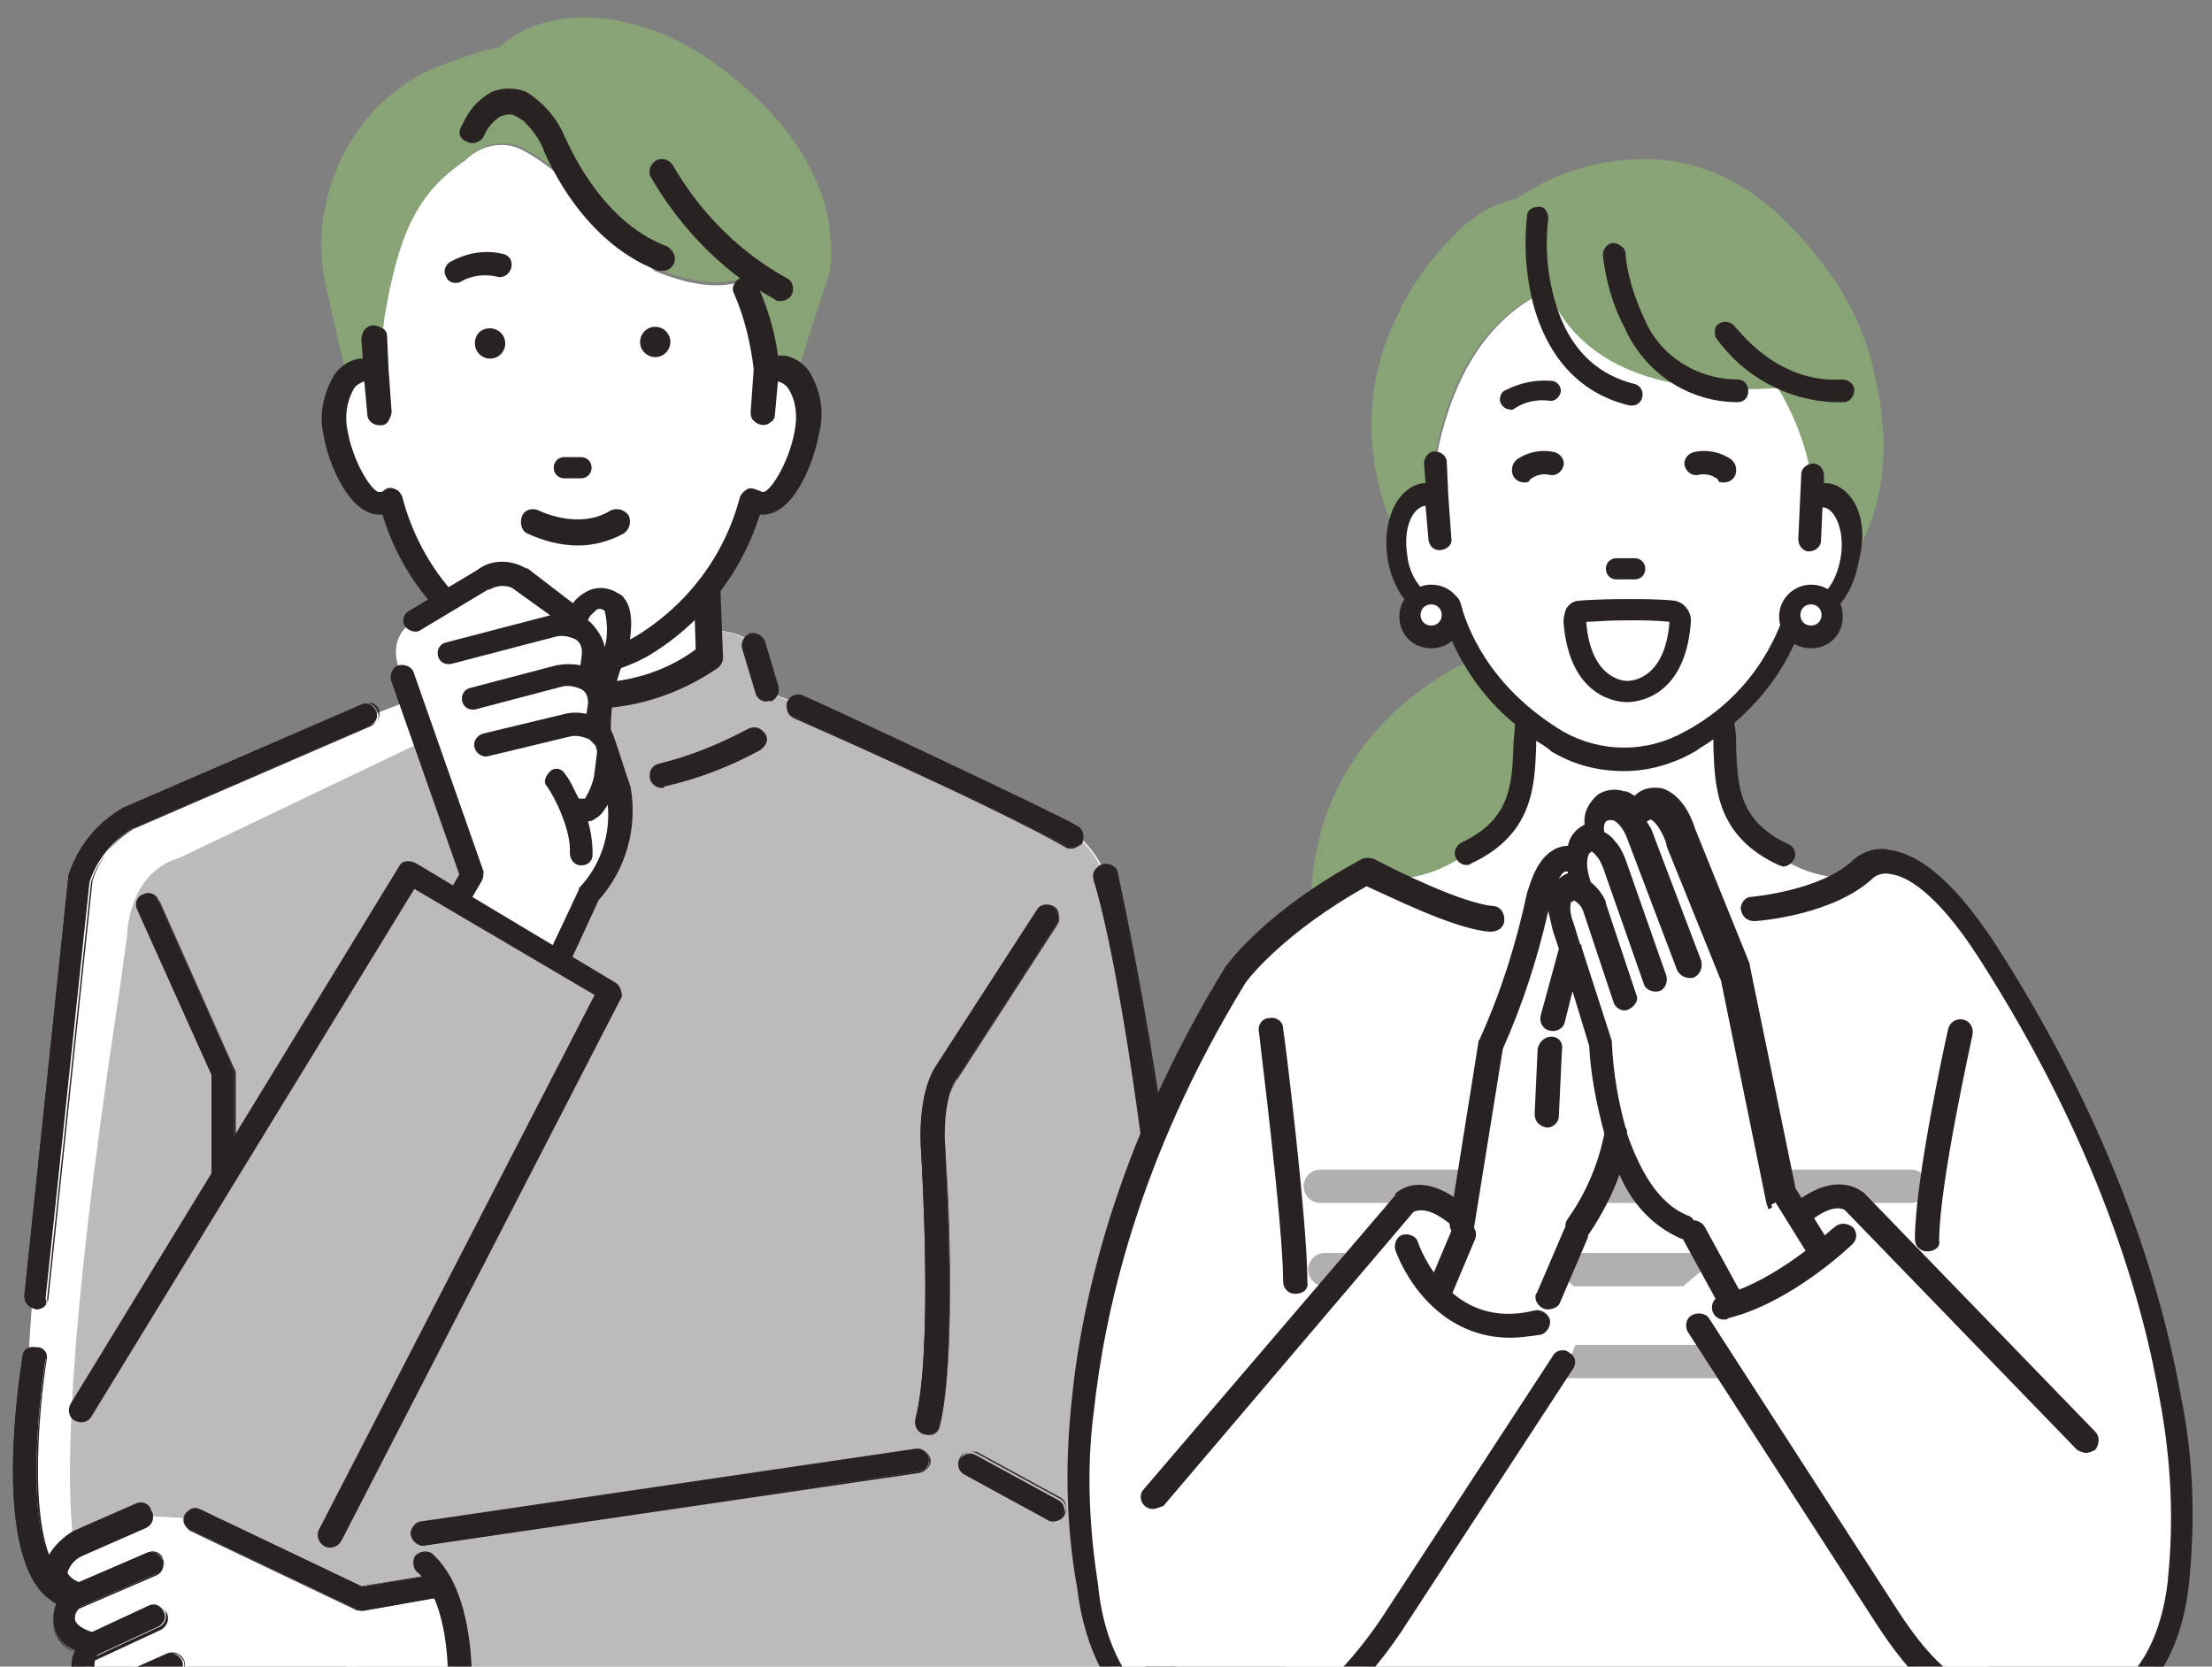 <?xml version="1.0" encoding="utf-8"?>
<!-- Generator: Adobe Illustrator 26.2.1, SVG Export Plug-In . SVG Version: 6.00 Build 0)  -->
<!DOCTYPE svg PUBLIC "-//W3C//DTD SVG 1.1//EN" "http://www.w3.org/Graphics/SVG/1.1/DTD/svg11.dtd">
<svg version="1.1" id="レイヤー_1" xmlns:x="http://ns.adobe.com/Extensibility/1.0/" xmlns:i="http://ns.adobe.com/AdobeIllustrator/10.0/" xmlns:graph="http://ns.adobe.com/Graphs/1.0/"
	 xmlns="http://www.w3.org/2000/svg" xmlns:xlink="http://www.w3.org/1999/xlink" x="0px" y="0px" width="146px" height="110px"
	 viewBox="0 0 146 110" style="enable-background:new 0 0 146 110;" xml:space="preserve">
<rect x="0" y="0" width="146" height="110" fill="#808080" stroke="none"/>
<rect x="-6" y="-26" style="fill:none;" width="158" height="136"/>
<g id="マスクグループ_5" transform="translate(-4140.251 19905.997)">
	<g id="アートワーク_55" transform="translate(4290.853 -18677.201)">
		<g id="グループ_348253" transform="translate(-72.019 -58.892)">
			<g id="グループ_348240">
				<path id="パス_686459" style="fill:#FFFFFF;" d="M-0.2-1070.9l-4.9-39.4c-0.3-2.6-2-4.7-4.3-5.7c-6.5-2.7-14.2-6.6-14.2-6.6l-4.2-1.6
					c-0.3-1-0.6-1.9-1-2.8c-0.3-0.5,0.1-2.4-13-0.8c-0.1,0-10.1,4.3-10.2,4.3l-4.4,1.7c-17.5,7.1-16.3,8.8-16.3,9.1l-2.1,14.4
					c-5.2,35.8,1.3,34.5,1.4,34.6c0.2,0.1,20.5,4.4,20.7,4.4c0,0,4,8.3,4,8.3l45-6.8c1.4-1.6,2.4-3.6,3-5.7
					C-0.1-1066,0-1068.4-0.2-1070.9z"/>
				<path id="パス_686460" style="fill:#BCBBBA;" d="M-0.2-1070.9l-5-39.4c-0.3-2.6-2-4.7-4.3-5.7c-6.5-2.7-14.2-6.6-14.2-6.6l-4.2-1.6
					c-0.3-1-0.6-1.9-1-2.8c-0.3-0.5,0.1-2.4-13-0.8c-0.1,0-7.8,4.2-7.9,4.2l-0.8,2.6l-16.1,7.7c-3.5,1-3.5,5.2-3.5,5.2l-0.6,4.3
					c-6.7,44.1-0.7,39.8-0.5,39.9c0.2,0.1,18.4,4.5,18.6,4.5c0,0,4,8.3,4,8.3l45-6.8c1.4-1.6,2.4-3.6,3-5.7
					C-0.1-1066,0-1068.4-0.2-1070.9z"/>
				<g id="グループ_348219" transform="translate(8.177 57.825)">
					<path id="パス_686461" style="fill:#282322;" d="M-72-1140.8c-0.4,0-0.8-0.3-0.8-0.8v-15.2l-4.9-10.9c-0.2-0.4,0-0.8,0.4-1
						c0.4-0.2,0.8,0,1,0.4l4.9,11c0,0.1,0.1,0.2,0.1,0.3v15.3C-71.2-1141.1-71.6-1140.8-72-1140.8z"/>
					<path id="パス_686462" style="fill:#282322;" d="M-72-1140.8c-0.4,0-0.8-0.4-0.8-0.8v-15.2l-4.9-10.9c-0.2-0.4,0-0.9,0.4-1
						c0.4-0.2,0.9,0,1,0.4l4.9,11c0,0.1,0.1,0.2,0.1,0.3v15.3C-71.2-1141.1-71.6-1140.8-72-1140.8C-72-1140.8-72-1140.8-72-1140.8z
						 M-76.9-1168.7c-0.4,0-0.7,0.3-0.7,0.7c0,0.1,0,0.2,0.1,0.3l4.9,10.9c0,0,0,0,0,0v15.2c0,0.4,0.3,0.7,0.7,0.7
						c0.4,0,0.7-0.3,0.7-0.7c0,0,0,0,0,0v-15.3c0-0.1,0-0.2-0.1-0.3l-4.9-11C-76.4-1168.5-76.7-1168.7-76.9-1168.7L-76.9-1168.7z"/>
				</g>
				<path id="パス_686463" style="fill:#282322;" d="M-69.5-1112.6"/>
				<path id="パス_686464" style="fill:#282322;" d="M-9.9-1112.9"/>
				<path id="パス_686465" style="fill:#231815;" d="M-47.6-1123.2c-0.4,0-0.8-0.3-0.8-0.8c0-0.1,0-0.1,0-0.2c0.3-1.1,0.9-4.2,0.3-5.9
					c-0.1-0.4,0.1-0.8,0.5-1c0.4-0.1,0.8,0.1,1,0.5c0.8,2.4-0.2,6.6-0.3,6.8C-46.9-1123.4-47.2-1123.2-47.6-1123.2z"/>
				<g id="グループ_348220" transform="translate(0 87.717)">
					<path id="パス_686466" style="fill:#282322;" d="M-66-1151.6c-3.5,0.5-6.7-0.2-8.5-1.8c-2.5-2.2-1.6-11.1-1.1-14.4
						c0.1-0.4-0.2-0.8-0.7-0.9c-0.4-0.1-0.8,0.2-0.8,0.6c-0.2,1.3-2,12.7,1.6,15.8c2.1,1.6,4.8,2.4,7.4,2.3c0.8,0,1.6-0.1,2.3-0.2
						L-66-1151.6z"/>
					<path id="パス_686467" style="fill:#282322;" d="M-68.1-1149.9c-2.7,0.1-5.3-0.7-7.4-2.3c-3.6-3.1-1.8-14.5-1.6-15.8
						c0.1-0.4,0.5-0.7,0.9-0.6c0.4,0.1,0.7,0.5,0.6,0.9c-0.5,3.3-1.4,12.2,1.1,14.4c1.8,1.6,5.1,2.3,8.5,1.8c0,0,0,0,0,0
						c0,0,0,0,0,0l0.2,1.5c0,0,0,0,0,0C-66.5-1150-67.3-1149.9-68.1-1149.9z M-76.3-1168.7c-0.4,0-0.7,0.3-0.7,0.6
						c-0.2,1.3-2,12.7,1.6,15.8c2.1,1.6,4.7,2.4,7.4,2.3c0.8,0,1.5-0.1,2.3-0.2l-0.2-1.5c-3.5,0.5-6.7-0.2-8.5-1.8
						c-2.5-2.2-1.6-11.2-1.1-14.4c0.1-0.4-0.2-0.8-0.6-0.8c0,0,0,0,0,0C-76.3-1168.7-76.3-1168.7-76.3-1168.7L-76.3-1168.7z"/>
				</g>
				<g id="グループ_348221" transform="translate(51.022 44.705)">
					<path id="パス_686468" style="fill:#282322;" d="M-58.9-1158.7c-0.1,0-0.3,0-0.4-0.1c-5-2.8-17.2-8.2-17.9-8.5
						c-0.4-0.1-0.6-0.6-0.4-1c0.1-0.4,0.6-0.6,1-0.4c0,0,0,0,0,0c1,0.4,16.8,7.8,18.1,8.6c0.4,0.2,0.5,0.7,0.3,1
						C-58.4-1158.8-58.7-1158.7-58.9-1158.7L-58.9-1158.7z"/>
					<path id="パス_686469" style="fill:#282322;" d="M-58.9-1158.6c-0.1,0-0.3,0-0.4-0.1c-4.9-2.8-17.2-8.2-17.9-8.5
						c-0.4-0.2-0.6-0.6-0.4-1c0.2-0.4,0.6-0.6,1-0.4c1,0.4,16.9,7.9,18.1,8.6c0.4,0.2,0.5,0.7,0.3,1.1
						C-58.4-1158.8-58.6-1158.6-58.9-1158.6L-58.9-1158.6z M-77-1168.7c-0.4,0-0.7,0.3-0.7,0.7c0,0.3,0.2,0.6,0.5,0.7
						c0.8,0.3,13,5.7,17.9,8.5c0.4,0.2,0.8,0.1,1-0.3c0.2-0.4,0.1-0.8-0.3-1c-1.3-0.7-17.1-8.2-18.1-8.6
						C-76.8-1168.7-76.9-1168.7-77-1168.7z"/>
				</g>
				<g id="グループ_348222" transform="translate(62.47 94.611)">
					<path id="パス_686470" style="fill:#282322;" d="M-71.5-1164.1c-0.1,0-0.3,0-0.4-0.1l-5.5-3c-0.4-0.2-0.5-0.7-0.3-1
						c0.2-0.3,0.6-0.5,1-0.3l5.5,3c0.4,0.2,0.5,0.7,0.3,1C-70.9-1164.3-71.2-1164.2-71.5-1164.1L-71.5-1164.1z"/>
					<path id="パス_686471" style="fill:#282322;" d="M-71.5-1164.1c-0.1,0-0.3,0-0.4-0.1l-5.5-3c-0.4-0.2-0.5-0.7-0.3-1.1
						c0.2-0.4,0.7-0.5,1.1-0.3l5.5,3c0.4,0.2,0.5,0.7,0.3,1.1C-70.9-1164.3-71.2-1164.1-71.5-1164.1L-71.5-1164.1z M-77-1168.7
						c-0.4,0-0.7,0.3-0.7,0.7c0,0.3,0.1,0.5,0.4,0.6l5.5,3c0.4,0.2,0.8,0.1,1-0.3c0.2-0.4,0.1-0.8-0.3-1l-5.5-3
						C-76.7-1168.7-76.8-1168.7-77-1168.7L-77-1168.7z"/>
				</g>
				<g id="グループ_348223" transform="translate(26.332 94.408)">
					<path id="パス_686472" style="fill:#282322;" d="M-77-1162.3c-0.4,0-0.8-0.4-0.8-0.8c0-0.4,0.3-0.7,0.7-0.8l32.7-4.8
						c0.4,0,0.8,0.3,0.8,0.7c0,0.4-0.2,0.8-0.6,0.8L-77-1162.3C-76.9-1162.3-76.9-1162.3-77-1162.3z"/>
					<path id="パス_686473" style="fill:#282322;" d="M-77-1162.3c-0.4,0-0.8-0.4-0.8-0.8c0-0.4,0.3-0.7,0.7-0.8l32.7-4.8
						c0.4-0.1,0.8,0.3,0.9,0.7c0.1,0.4-0.3,0.8-0.7,0.9l-32.7,4.8C-76.9-1162.3-76.9-1162.3-77-1162.3z M-44.3-1168.7
						C-44.3-1168.7-44.3-1168.7-44.3-1168.7l-32.8,4.8c-0.4,0-0.7,0.4-0.6,0.8c0,0.4,0.4,0.7,0.7,0.7c0,0,0.1,0,0.1,0l32.7-4.8
						c0.4,0,0.7-0.4,0.6-0.8C-43.6-1168.4-43.9-1168.7-44.3-1168.7L-44.3-1168.7z"/>
				</g>
				<g id="グループ_348230" transform="translate(2.075 98.235)">
					<g id="グループ_348226">
						<path id="パス_686474" style="fill:#FFFFFF;" d="M-52.4-1163.4l-4.5,0.7l-10.9-5.2l-3.5-0.2l-4.1,1.8c-0.6,0.2-1.1,0.7-1.3,1.3
							c-0.3,0.7-0.3,1.6,1.1,2.1c0,0-2.3,2.3,1,3.3c0,0-1.8,2.7,1.7,3c0,0-1.6,2.7,2.5,4.1c1,0.4,5,1.9,5.1-1.5
							c0,0,5.5,2.8,10.7-0.5l3.9-0.7C-50.8-1155-49.7-1158.6-52.4-1163.4z"/>
						<g id="グループ_348224">
							<path id="パス_686475" style="fill:#282322;" d="M-50.8-1154.8c-0.1,0.3-0.3,0.5-0.6,0.5l-3,0.7c-3.2,1.8-7,2.1-10.4,0.8
								c-0.2,0.5-0.5,1-1,1.3c-0.5,0.3-1.2,0.5-1.8,0.5c-1-0.1-2.1-0.3-3.1-0.7l-0.1,0c-1.4-0.3-2.5-1.3-3.1-2.6
								c-0.2-0.5-0.2-1.1-0.1-1.7c-1.3-0.2-2.1-1.4-1.9-2.6c0-0.2,0.1-0.4,0.2-0.6c-0.7-0.3-1.2-0.8-1.4-1.6c-0.1-0.7,0-1.3,0.4-1.9
								c-0.3-0.2-0.6-0.6-0.8-1c-0.2-0.6-0.2-1.2,0.1-1.7c0.4-0.7,1-1.3,1.7-1.6l4.1-1.8c0.4-0.1,0.8,0.1,1,0.5
								c0.1,0.4,0,0.8-0.4,0.9l-4.1,1.8c-0.4,0.2-0.8,0.5-1,0.9c-0.1,0.2-0.1,0.3-0.1,0.5c0.2,0.3,0.5,0.5,0.8,0.6
								c0.4,0.2,0.6,0.6,0.4,1c0,0.1-0.1,0.2-0.2,0.3c-0.2,0.2-0.7,0.8-0.5,1.2c0.1,0.3,0.5,0.6,1.2,0.8c0.4,0.1,0.6,0.5,0.5,1
								c0,0.1-0.1,0.1-0.1,0.2c-0.2,0.2-0.5,0.9-0.3,1.2c0.1,0.3,0.7,0.5,1.4,0.6c0.4,0,0.7,0.4,0.7,0.8c0,0.1,0,0.2-0.1,0.3
								c-0.2,0.4-0.2,0.9-0.1,1.4c0.5,0.8,1.3,1.4,2.2,1.6l0.1,0c0.7,0.2,2.6,0.9,3.5,0.3c0.1-0.1,0.4-0.3,0.5-1.2
								c0-0.4,0.4-0.8,0.8-0.7c0.1,0,0.2,0,0.3,0.1c0.1,0,5.2,2.6,9.9-0.4c0.1-0.1,0.2-0.1,0.3-0.1l2.9-0.6
								C-51.9-1155.6-50.6-1155.9-50.8-1154.8z"/>
							<path id="パス_686476" style="fill:#282322;" d="M-67.6-1150.9c-1.1-0.1-2.1-0.3-3.1-0.7l-0.1,0c-1.4-0.3-2.5-1.3-3.1-2.6
								c-0.2-0.5-0.2-1.1-0.1-1.7c-0.7-0.2-1.4-0.6-1.7-1.3c-0.3-0.6-0.3-1.3,0-1.9c-0.7-0.3-1.2-0.9-1.4-1.6
								c-0.1-0.7,0-1.3,0.3-1.9c-0.3-0.2-0.6-0.6-0.8-1c-0.2-0.6-0.2-1.2,0.1-1.8c0.4-0.7,1-1.3,1.7-1.7l4.1-1.8
								c0.4-0.2,0.9,0,1,0.4s0,0.9-0.4,1l-4.1,1.8c-0.4,0.2-0.7,0.5-0.9,0.9c-0.1,0.2-0.1,0.3-0.1,0.5c0.2,0.3,0.5,0.5,0.8,0.6
								c0.4,0.2,0.6,0.6,0.4,1c0,0.1-0.1,0.2-0.2,0.3c-0.2,0.2-0.6,0.8-0.5,1.2c0.1,0.3,0.5,0.6,1.2,0.8c0.4,0.1,0.7,0.6,0.5,1
								c0,0.1-0.1,0.2-0.1,0.2c-0.2,0.2-0.4,0.9-0.3,1.2c0.1,0.3,0.6,0.5,1.4,0.6c0.4,0,0.8,0.4,0.7,0.9c0,0.1,0,0.2-0.1,0.3
								c-0.2,0.4-0.2,0.9-0.1,1.4c0.5,0.8,1.2,1.4,2.2,1.6l0.1,0c0.7,0.2,2.6,0.9,3.5,0.3c0.1-0.1,0.4-0.3,0.5-1.1
								c0-0.4,0.4-0.8,0.8-0.8c0.1,0,0.2,0,0.3,0.1c0.1,0,5.1,2.6,9.9-0.4c0.1-0.1,0.2-0.1,0.3-0.1l2.9-0.6c0.3-0.1,0.7,0,1,0.2
								c0.2,0.2,0.2,0.4,0.2,0.7c-0.1,0.3-0.3,0.5-0.6,0.5l-3,0.7c-1.8,1.1-3.9,1.7-6.1,1.6c-1.5,0-2.9-0.3-4.3-0.8
								c-0.2,0.5-0.5,1-1,1.3C-66.3-1151-66.9-1150.8-67.6-1150.9z M-71.3-1168.7c-0.1,0-0.2,0-0.3,0.1l-4.1,1.8
								c-0.8,0.3-1.4,0.9-1.7,1.6c-0.3,0.5-0.3,1.2-0.1,1.7c0.2,0.4,0.4,0.7,0.8,1c0,0,0,0,0,0c-0.4,0.6-0.5,1.2-0.4,1.9
								c0.2,0.7,0.7,1.3,1.4,1.5c0,0,0,0,0,0c-0.2,0.6-0.2,1.3,0,1.9c0.3,0.7,1,1.1,1.7,1.3c0,0,0,0,0,0c-0.1,0.6-0.1,1.1,0.1,1.7
								c0.6,1.3,1.7,2.2,3.1,2.5l0.1,0c1,0.4,2,0.6,3,0.7c0.6,0,1.3-0.1,1.8-0.5c0.5-0.3,0.8-0.8,1-1.3c0,0,0,0,0,0c0,0,0,0,0,0
								c1.4,0.5,2.8,0.8,4.3,0.8h0.2c2.1,0,4.1-0.6,5.9-1.6h0l3-0.7c0.3,0,0.5-0.2,0.6-0.5c0.1-0.2,0-0.5-0.1-0.6
								c-0.3-0.2-0.6-0.3-0.9-0.2l-2.9,0.6c-0.1,0-0.2,0.1-0.3,0.1c-4.8,3-9.9,0.5-10,0.4c-0.4-0.2-0.8,0-1,0.3
								c0,0.1-0.1,0.2-0.1,0.3c0,0.9-0.4,1.1-0.5,1.2c-0.9,0.6-2.9-0.1-3.5-0.3l-0.1,0c-0.9-0.2-1.7-0.8-2.2-1.7
								c-0.2-0.5-0.1-1,0.1-1.4c0.2-0.4,0.1-0.8-0.3-1c-0.1-0.1-0.2-0.1-0.3-0.1c-0.8-0.1-1.3-0.3-1.5-0.6c-0.2-0.4,0.1-1,0.3-1.3
								c0.2-0.3,0.1-0.8-0.2-1c-0.1,0-0.1-0.1-0.2-0.1c-0.7-0.2-1.1-0.5-1.2-0.8c-0.1-0.4,0.3-1,0.6-1.2c0.3-0.3,0.3-0.8,0-1
								c-0.1-0.1-0.1-0.1-0.2-0.2c-0.3-0.1-0.6-0.3-0.8-0.6c-0.1-0.2,0-0.4,0.1-0.6c0.2-0.4,0.5-0.7,1-0.9l4.1-1.8
								c0.4-0.2,0.5-0.6,0.4-1C-70.7-1168.5-71-1168.7-71.3-1168.7L-71.3-1168.7z"/>
						</g>
						<g id="グループ_348225" transform="translate(9.142 0.179)">
							<path id="パス_686477" style="fill:#282322;" d="M-61.6-1164.3l-4.3,0.7l-10.7-5.1c-0.4-0.2-0.8,0-1,0.4c-0.2,0.4,0,0.8,0.4,1l0,0
								l10.9,5.2c0.1,0.1,0.3,0.1,0.5,0.1l4.5-0.8c0.4,0,0.7-0.3,0.7-0.7c0,0,0-0.1,0-0.1C-60.8-1163.7-60.7-1164.3-61.6-1164.3z"/>
							<path id="パス_686478" style="fill:#282322;" d="M-66-1162c-0.1,0-0.2,0-0.3-0.1l-10.9-5.2c-0.4-0.2-0.6-0.6-0.4-1
								c0.2-0.4,0.6-0.6,1-0.4c0,0,0,0,0,0l10.7,5.1l4.3-0.7c0,0,0,0,0,0c0.2,0,0.5,0.1,0.7,0.2c0.1,0.1,0.2,0.3,0.2,0.4
								c0,0.2,0,0.4-0.1,0.6c-0.1,0.2-0.4,0.3-0.6,0.3l-4.5,0.8C-65.9-1162-66-1162-66-1162z M-77-1168.7c-0.4,0-0.7,0.3-0.7,0.7
								c0,0.3,0.2,0.5,0.4,0.7l10.9,5.2c0.1,0.1,0.3,0.1,0.4,0.1l4.5-0.8c0.2,0,0.4-0.1,0.5-0.3c0.1-0.2,0.2-0.4,0.1-0.6
								c0-0.1-0.1-0.3-0.2-0.4c-0.2-0.2-0.4-0.2-0.7-0.2l-4.3,0.7c0,0,0,0,0,0l-10.7-5.1C-76.7-1168.7-76.8-1168.7-77-1168.7
								L-77-1168.7z"/>
						</g>
					</g>
					<g id="グループ_348227" transform="translate(1.287 3.031)">
						<path id="パス_686479" style="fill:#282322;" d="M-77-1165c-0.4,0-0.8-0.3-0.8-0.8c0-0.3,0.2-0.6,0.5-0.7l5.1-2.2
							c0.4-0.1,0.8,0.1,1,0.5c0.1,0.4,0,0.8-0.4,0.9l-5.1,2.2C-76.7-1165-76.9-1165-77-1165z"/>
						<path id="パス_686480" style="fill:#282322;" d="M-77-1165c-0.4,0-0.8-0.4-0.8-0.8c0-0.3,0.2-0.6,0.5-0.7l5.1-2.2
							c0.4-0.2,0.9,0,1,0.4c0.2,0.4,0,0.8-0.4,1l-5.1,2.2C-76.7-1165-76.8-1165-77-1165z M-71.9-1168.7c-0.1,0-0.2,0-0.3,0.1
							l-5.1,2.2c-0.4,0.2-0.5,0.6-0.4,1s0.6,0.5,1,0.4l0,0l5.1-2.2c0.4-0.2,0.5-0.6,0.4-1C-71.3-1168.5-71.6-1168.7-71.9-1168.7
							L-71.9-1168.7z"/>
					</g>
					<g id="グループ_348228" transform="translate(2.257 6.534)">
						<path id="パス_686481" style="fill:#282322;" d="M-77-1165.2c-0.4,0-0.8-0.3-0.8-0.8c0-0.3,0.2-0.6,0.4-0.7l4.3-2
							c0.4-0.2,0.8,0,1,0.4c0.2,0.4,0,0.8-0.4,1l-4.3,2C-76.7-1165.3-76.8-1165.2-77-1165.2z"/>
						<path id="パス_686482" style="fill:#282322;" d="M-77-1165.2c-0.4,0-0.8-0.4-0.8-0.8c0-0.3,0.2-0.6,0.5-0.7l4.3-1.9
							c0.4-0.2,0.9,0,1.1,0.4c0.2,0.4,0,0.9-0.4,1.1c0,0,0,0,0,0l-4.3,2C-76.7-1165.2-76.8-1165.2-77-1165.2z M-72.7-1168.7
							c-0.1,0-0.2,0-0.3,0.1l-4.3,2c-0.4,0.2-0.5,0.6-0.4,1c0,0,0,0,0,0c0.1,0.3,0.4,0.4,0.7,0.4c0.1,0,0.2,0,0.3-0.1l4.3-2
							c0.4-0.2,0.5-0.6,0.4-1C-72.1-1168.5-72.4-1168.7-72.7-1168.7L-72.7-1168.7z"/>
					</g>
					<g id="グループ_348229" transform="translate(4.076 9.7)">
						<path id="パス_686483" style="fill:#282322;" d="M-77-1165.6c-0.4,0-0.8-0.3-0.8-0.8c0-0.3,0.2-0.6,0.5-0.7l3.6-1.6
							c0.4-0.1,0.8,0.1,1,0.5c0.1,0.4,0,0.7-0.4,0.9l-3.6,1.6C-76.7-1165.6-76.8-1165.6-77-1165.6z"/>
						<path id="パス_686484" style="fill:#282322;" d="M-77-1165.6c-0.4,0-0.8-0.4-0.8-0.8c0-0.3,0.2-0.6,0.5-0.7l3.6-1.6
							c0.4-0.2,0.9,0,1.1,0.4c0.2,0.4,0,0.9-0.4,1.1c0,0,0,0,0,0l-3.6,1.6C-76.7-1165.6-76.8-1165.6-77-1165.6z M-73.3-1168.7
							c-0.1,0-0.2,0-0.3,0.1l-3.6,1.6c-0.4,0.2-0.5,0.6-0.4,1s0.6,0.5,1,0.4l0,0l3.6-1.6c0.4-0.2,0.5-0.6,0.4-1
							C-72.8-1168.5-73-1168.7-73.3-1168.7L-73.3-1168.7z"/>
					</g>
				</g>
				<g id="グループ_348231" transform="translate(59.631 58.597)">
					<path id="パス_686485" style="fill:#282322;" d="M-77-1133.8c-0.4,0-0.8-0.3-0.8-0.8c0-0.1,0-0.1,0-0.2c1.2-4.5,0.4-17.3,0.4-17.4
						c-0.3-4,0.8-5.6,1-6l6.6-10.2c0.2-0.4,0.7-0.5,1.1-0.2c0.3,0.2,0.5,0.7,0.3,1l-6.6,10.2c0,0-0.1,0.1-0.1,0.1c0,0-1,1.3-0.7,5
						c0,0.6,0.8,13.2-0.4,17.9C-76.3-1134-76.6-1133.8-77-1133.8z"/>
					<path id="パス_686486" style="fill:#282322;" d="M-77-1133.8c-0.4,0-0.8-0.4-0.8-0.8c0-0.1,0-0.1,0-0.2c1.2-4.5,0.4-17.3,0.4-17.4
						c-0.3-3.9,0.7-5.6,1-6l6.6-10.2c0.2-0.4,0.7-0.5,1.1-0.3c0.4,0.2,0.5,0.7,0.3,1.1l-6.6,10.2c0,0-0.1,0.1-0.1,0.1l0,0
						c0,0.1-1,1.4-0.7,4.9c0,0.5,0.8,13.2-0.4,17.9C-76.3-1134-76.6-1133.8-77-1133.8z M-69-1168.7c-0.3,0-0.5,0.1-0.6,0.4
						l-6.6,10.2c-0.3,0.4-1.4,2.1-1,6c0,0.1,0.8,12.9-0.4,17.4c-0.1,0.4,0.1,0.8,0.5,0.9c0.4,0.1,0.8-0.1,0.9-0.5
						c1.2-4.7,0.5-17.4,0.4-17.9c-0.1-1.3-0.1-2.6,0.2-3.8c0.1-0.4,0.3-0.8,0.5-1.2l0,0l0,0c0,0,0.1-0.1,0.1-0.1l6.6-10.2
						c0.2-0.3,0.1-0.8-0.2-1C-68.7-1168.6-68.9-1168.7-69-1168.7L-69-1168.7z"/>
				</g>
				<g id="グループ_348232" transform="translate(0.825 45.21)">
					<path id="パス_686487" style="fill:#282322;" d="M-77-1128.7C-77-1128.7-77-1128.7-77-1128.7c-0.5-0.1-0.8-0.4-0.8-0.9l2.9-27.6
						c0,0,0-0.1,0-0.1c0.6-1.9,1.9-3.5,3.6-4.5l0,0l15.7-6.8c0.4-0.2,0.8,0,1,0.4c0.2,0.4,0,0.8-0.4,1l0,0l-15.7,6.8
						c-1.3,0.8-2.3,2-2.8,3.5l-2.9,27.5C-76.2-1129-76.6-1128.7-77-1128.7z"/>
					<path id="パス_686488" style="fill:#282322;" d="M-77-1128.7C-77-1128.7-77-1128.7-77-1128.7c-0.5-0.1-0.8-0.4-0.8-0.9c0,0,0,0,0,0
						l2.9-27.6c0,0,0-0.1,0-0.1c0.6-1.9,1.9-3.6,3.7-4.5l0,0l15.7-6.8c0.4-0.2,0.9,0,1,0.4c0.2,0.4,0,0.8-0.4,1l-15.7,6.8
						c-1.3,0.8-2.3,2-2.8,3.5l-2.9,27.5C-76.2-1129-76.6-1128.7-77-1128.7z M-55-1168.7c-0.1,0-0.2,0-0.3,0.1l-15.8,6.8l0,0
						c-1.7,1-3,2.6-3.6,4.5c0,0,0,0.1,0,0.1l-2.9,27.6c0,0.4,0.2,0.8,0.6,0.8c0,0,0,0,0,0c0,0,0.1,0,0.1,0c0.4,0,0.7-0.3,0.7-0.7
						l2.9-27.5c0.5-1.5,1.5-2.8,2.8-3.5l15.7-6.8c0.4-0.2,0.5-0.6,0.4-1c-0.1-0.2-0.2-0.3-0.4-0.4C-54.9-1168.7-55-1168.7-55-1168.7
						z"/>
				</g>
				<g id="グループ_348233" transform="translate(27.284 55.933)">
					<path id="パス_686489" style="fill:#282322;" d="M-26.6-1124.1C-26.6-1124.1-26.6-1124.1-26.6-1124.1c-0.7-14.8-2.5-29.6-5.6-44.1
						c-0.1-0.4-0.6-0.6-1-0.5c-0.4,0.1-0.6,0.5-0.5,0.9c1.8,5.8,4.6,24,5.5,43.7c0.2,8.7-3.8,9.5-4,9.5l-43.3,6.1
						c-0.4-0.2-0.7-0.6-0.8-1.1c-0.1-0.4-0.4-0.7-0.8-0.6c-0.4,0.1-0.7,0.4-0.6,0.8c0.2,1,0.9,1.9,1.8,2.3c0.1,0.1,0.3,0.1,0.5,0.1
						l43.5-6.1C-31.7-1113-26.4-1114-26.6-1124.1z"/>
					<path id="パス_686490" style="fill:#282322;" d="M-75.5-1106.9c-0.1,0-0.3,0-0.4-0.1c-1-0.4-1.7-1.3-1.9-2.3
						c-0.1-0.4,0.2-0.8,0.7-0.9c0.4-0.1,0.8,0.2,0.9,0.6c0.1,0.5,0.4,0.9,0.8,1.1l43.3-6.1c0.2,0,4.2-0.9,4-9.5
						c-1-20.9-3.9-38.4-5.5-43.7c-0.1-0.4,0.1-0.9,0.5-1c0.4-0.1,0.9,0.1,1,0.5c0,0,0,0,0,0c3.1,14.5,4.9,29.2,5.6,44.1v0l0,0
						c0.2,10.1-5.1,11.1-5.3,11.1l-43.5,6.1C-75.4-1106.9-75.5-1106.9-75.5-1106.9z M-77-1110.1c-0.4,0-0.7,0.3-0.7,0.7
						c0,0,0,0.1,0,0.1c0.2,1,0.9,1.9,1.8,2.3c0.1,0.1,0.3,0.1,0.5,0.1l43.5-6.1c0.2,0,5.5-1,5.3-11.1v0c-0.7-14.8-2.5-29.5-5.6-44
						c-0.1-0.4-0.5-0.6-0.9-0.5c-0.4,0.1-0.6,0.5-0.5,0.9c0,0,0,0,0,0c1.6,5.2,4.5,22.7,5.5,43.7c0.2,8.7-3.9,9.5-4,9.6l-43.3,6.1
						c0,0,0,0,0,0c-0.5-0.2-0.8-0.6-0.8-1.1C-76.3-1109.9-76.6-1110.1-77-1110.1L-77-1110.1z"/>
				</g>
				<g id="グループ_348235" transform="translate(27.438 30.952)">
					<g id="グループ_348234">
						<path id="パス_686491" style="fill:#FFFFFF;" d="M-59.2-1157.6l-0.4-10.4h-17.4l0.4,12.8c0,0,0.1-1.9,0.1-1.8
							C-76.5-1157-66.2-1152-59.2-1157.6z"/>
						<path id="パス_686492" style="fill:#282322;" d="M-67.4-1154.1c-1.1,0-2.2-0.1-3.2-0.3c-1.8-0.3-3.5-0.8-5.1-1.4
							c0,1-0.1,1.3-0.6,1.4c-0.4,0.1-0.9-0.1-1-0.5c0-0.1,0-0.2,0-0.2l-0.4-12.8c0-0.4,0.3-0.8,0.8-0.8c0,0,0,0,0,0h17.4
							c0.4,0,0.8,0.3,0.8,0.8l0.4,10.4c0,0.3-0.1,0.5-0.3,0.7C-61.2-1155-64.3-1154-67.4-1154.1z M-75.9-1157.6
							c1.6,0.7,9.9,4,15.8-0.4l-0.3-9.2h-15.8L-75.9-1157.6z"/>
					</g>
				</g>
				<path id="パス_686493" style="fill:#FFFFFF;" d="M-35.3-1152c4.1,1.7,5.7,0.5,5.8,0.7c0,0,0.8,0.2,0.2,0.4c0.2,0.4,0.6,1.9,1,3.2
					c0.2,0.7,0.3,1.4,0.5,2.1c0.3-0.1,0.6-0.2,0.9-0.1c1.3,0.2,2.1,2.1,1.7,4.2s-1.7,4.8-3.1,4.6c-0.2,0-0.4-0.1-0.6-0.2
					c-1,4.1-3.7,7.6-7.3,9.8c-2.8,1.6-6.3,1.6-9.1,0c-3.7-2.2-6.3-5.7-7.3-9.8c-0.2,0.1-0.4,0.2-0.6,0.2c-1.3,0.2-2.7-2.5-3.1-4.6
					s0.4-3.9,1.7-4.2c0.3,0,0.6,0,0.9,0.1l0.4-3.3c0.9-5.2,2-8.1,5.4-10.4c1-1,2.4-1.3,3.6-0.8C-40.4-1158.2-35.4-1151.7-35.3-1152z
					"/>
				<path id="パス_686494" style="fill:#88A376;" d="M-32.1-1166.2c-1.8-1.2-3.8-2-6-2.4c-4.5-0.7-6.9,1.2-7.5,1.8c-1,0.2-2,0.5-3,0.9
					c-3,0.9-5.6,3-7.1,5.8c-1.6,2.9-2.1,6.2-1.3,9.4l1.3,5.7c0.3-0.4,0.7-0.7,1.2-0.8c0.3,0,0.6,0,0.9,0.1l0.4-3.3
					c0.9-5.2,2-8.1,5.4-10.4c1-1,2.4-1.3,3.6-0.8c3.8,1.9,8.8,8.4,8.9,8c4.1,1.7,5.7,0.5,5.8,0.7c0,0,0.8,0.2,0.2,0.4
					c0.2,0.4,0.6,1.9,1,3.2c0.2,0.6,0.3,1.2,0.4,1.7c0.2,0,0.4,0.1,0.4,0.3c0.2,0,0.4,0,0.6,0c0.3,0.1,0.6,0.2,0.8,0.4
					c0.1,0,0.1,0,0.2,0l2.1-6.5C-23-1159-28.7-1163.9-32.1-1166.2z"/>
				<path id="パス_686495" style="fill:#282322;" d="M-48.5-1054c-0.4,0-0.8-0.3-0.8-0.8c0,0,0-0.1,0-0.1c1.2-8.9-1.7-11.2-1.7-11.2
					c-0.3-0.2-0.4-0.7-0.2-1.1c0,0,0,0,0,0c0.3-0.3,0.7-0.4,1.1-0.2c0.8,0.7,1.4,1.7,1.8,2.8c0.9,2.5,1.1,5.8,0.6,9.9
					C-47.8-1054.3-48.2-1054-48.5-1054z"/>
				<path id="パス_686496" style="fill:#282322;" d="M-28-1123.6c-0.3,0-0.6-0.2-0.7-0.5l-0.9-3c-0.1-0.4,0.1-0.8,0.5-1
					c0.4-0.1,0.8,0.1,1,0.5l0,0l0.9,3c0.1,0.4-0.1,0.8-0.5,1C-27.8-1123.7-27.9-1123.6-28-1123.6L-28-1123.6z"/>
				<path id="パス_686497" style="fill:#282322;" d="M-34.9-1117.9c-0.4,0-0.8-0.3-0.8-0.8c0-0.4,0.2-0.7,0.6-0.8c2.1-0.5,4-1.3,5.9-2.3
					c0.4-0.2,0.8-0.1,1.1,0.3s0.1,0.8-0.3,1.1l0,0c-2,1.1-4.1,1.9-6.3,2.4C-34.8-1117.9-34.8-1117.9-34.9-1117.9z"/>
				<g id="グループ_348236" transform="translate(20.564 4.766)">
					<path id="パス_686498" style="fill:#282322;" d="M-45.7-1150.1c-0.4-0.6-1-1-1.7-1.1c-0.1,0-0.2,0-0.4,0c-0.2-1.5-0.6-2.9-1.2-4.3
						c0.3,0.2,0.7,0.4,1,0.6c0.1,0.1,0.2,0.1,0.4,0.1h0c0.3,0,0.6-0.2,0.7-0.4c0.2-0.4,0.1-0.9-0.3-1.1c-3.1-1.7-5.7-4.3-7.5-7.4
						c-0.2-0.4-0.7-0.6-1.1-0.4c-0.4,0.2-0.6,0.7-0.4,1.1c0,0,0,0,0,0c1.5,2.6,3.5,4.9,5.9,6.7c-0.2,0.1-0.3,0.2-0.4,0.4
						c-0.1,0.2-0.1,0.4,0,0.6c0.7,1.6,1.1,3.3,1.3,5l-0.2,2.8c0,0.2,0,0.4,0.2,0.6c0.3,0.3,0.8,0.4,1.1,0.1c0.2-0.1,0.3-0.3,0.3-0.5
						l0.2-2.2h0c0.3,0.1,0.5,0.2,0.7,0.5c0.5,0.8,0.6,1.8,0.4,2.8c-0.4,2.2-1.7,4.1-2.1,4c-0.1,0-0.2-0.1-0.3-0.1
						c-0.2-0.1-0.5-0.2-0.7-0.1c-0.2,0.1-0.4,0.3-0.5,0.5c-1,3.9-3.5,7.2-7,9.3c-2.6,1.4-5.7,1.4-8.3,0c-3.5-2-6-5.4-7-9.3
						c-0.1-0.2-0.2-0.4-0.5-0.5c-0.2-0.1-0.5-0.1-0.7,0.1c-0.1,0.1-0.2,0.1-0.3,0.1c-0.4,0.1-1.7-1.8-2.1-4
						c-0.2-0.9-0.1-1.9,0.4-2.8c0.1-0.2,0.4-0.4,0.7-0.5h0l0.2,2.2c0,0.4,0.4,0.7,0.8,0.7h0.1c0.2,0,0.4-0.1,0.5-0.3
						c0.1-0.2,0.2-0.4,0.2-0.6l-0.2-2.8l-0.1-2.2c0-0.2-0.1-0.4-0.3-0.5c-0.2-0.1-0.4-0.2-0.6-0.2c-0.2,0-0.4,0.1-0.6,0.3
						c-0.1,0.2-0.2,0.4-0.2,0.6l0.1,1.3c-0.1,0-0.1,0-0.2,0c-0.7,0.1-1.3,0.5-1.7,1.1c-0.7,1.2-1,2.6-0.7,3.9
						c0.3,1.9,1.7,5.3,3.7,5.3c0.1,0,0.1,0,0.2,0c1.2,4,3.9,7.3,7.5,9.4c1.5,0.9,3.3,1.3,5,1.3c1.7,0,3.4-0.5,4.9-1.3
						c3.6-2.1,6.3-5.5,7.5-9.4c0.1,0,0.1,0,0.2,0h0c2.1,0,3.4-3.6,3.7-5.3C-44.7-1147.5-45-1148.9-45.7-1150.1z"/>
					<path id="パス_686499" style="fill:#282322;" d="M-61.9-1144.5L-61.9-1144.5c-0.4,0-0.7,0.3-0.7,0.7c0,0.4,0.3,0.7,0.7,0.7l1.1,0h0
						c0.4,0,0.7-0.3,0.7-0.7c0-0.4-0.3-0.7-0.7-0.7L-61.9-1144.5z"/>
					<path id="パス_686500" style="fill:#282322;" d="M-55.9-1153.1c-0.6,0-1,0.5-1,1c0,0.6,0.5,1,1,1c0.6,0,1-0.5,1-1
						S-55.3-1153.1-55.9-1153.1C-55.9-1153.1-55.9-1153.1-55.9-1153.1z"/>
					<path id="パス_686501" style="fill:#282322;" d="M-67.8-1152c0,0.6,0.5,1,1,1c0.6,0,1-0.5,1-1c0-0.6-0.5-1-1-1
						C-67.4-1153-67.8-1152.6-67.8-1152C-67.8-1152-67.8-1152-67.8-1152z"/>
					<path id="パス_686502" style="fill:#282322;" d="M-68.3-1165.3c0.4,0.2,0.9,0,1.1-0.4c0,0,0,0,0,0c0.2-0.5,0.6-1,1.1-1.3
						c0.3-0.1,0.7-0.2,1,0c0.2,0.1,0.3,0.2,0.5,0.3c0.5,0.5,0.9,1,1.2,1.6c0.1,0.3,2.4,6.3,7.7,8.3c0.1,0,0.2,0,0.3,0h0
						c0.5,0,0.8-0.4,0.8-0.8c0-0.3-0.2-0.6-0.5-0.8c-4.6-1.7-6.7-7.2-6.8-7.3l0,0c-0.5-1.2-1.4-2.2-2.5-2.9c-0.7-0.3-1.6-0.3-2.3,0
						l0,0c-0.9,0.5-1.5,1.2-1.9,2.1C-69-1165.9-68.8-1165.5-68.3-1165.3L-68.3-1165.3z"/>
					<path id="パス_686503" style="fill:#282322;" d="M-69.1-1156c0.1,0,0.3,0,0.4-0.1c0.7-0.4,1.6-0.5,2.4-0.3c0.4,0.1,0.8-0.2,0.9-0.6
						c0.1-0.4-0.1-0.8-0.5-0.9c-1.2-0.3-2.4-0.1-3.5,0.5c-0.4,0.2-0.5,0.7-0.3,1C-69.6-1156.1-69.3-1156-69.1-1156L-69.1-1156z"/>
				</g>
				<path id="パス_686504" style="fill:#282322;" d="M-40.4-1133.9c-1.2,0-2.3-0.3-3.4-0.8c-0.4-0.2-0.5-0.8-0.3-1.2
					c0.2-0.4,0.7-0.5,1.1-0.3c0,0,2.6,1.3,4.7,0c0.4-0.2,0.9-0.1,1.2,0.3c0.2,0.4,0.1,0.9-0.3,1.2
					C-38.3-1134.2-39.4-1133.9-40.4-1133.9z"/>
				<g id="グループ_348238" transform="translate(25.03 35.908)">
					<path id="パス_686505" style="fill:#FFFFFF;" d="M-76.2-1164.9l4.5-2.7c0.7-0.5,1.7-0.5,2.4-0.1l3.7,2.8c0,0,0.8-2.1,2.3-1.1
						c0,0,0.9,0.1,0.3,3.2c-0.7,1.7-1.1,3.5-1,5.3c0,0,3.2,6.6-0.9,10.8l-2.5,5.3l-7.2-2.8l2.2-3.8l-4.6-13.1
						C-77-1161.1-78.5-1163.5-76.2-1164.9z"/>
					<g id="グループ_348237">
						<path id="パス_686506" style="fill:#282322;" d="M-76.3-1161.4c-0.1-0.4-0.6-0.6-1-0.5c-0.4,0.1-0.6,0.6-0.5,1l4.5,12.8l-2,3.5
							c-0.2,0.4-0.1,0.8,0.3,1c0.4,0.2,0.8,0.1,1-0.3l0,0l2.2-3.8c0.1-0.2,0.1-0.4,0.1-0.6L-76.3-1161.4z"/>
						<path id="パス_686507" style="fill:#282322;" d="M-63.1-1157.2C-63.1-1157.3-63.1-1157.3-63.1-1157.2c-0.1-0.3-0.2-0.4-0.2-0.5
							c0-1.6,0.3-3.3,1-4.8c0-0.1,0-0.1,0.1-0.2c0.4-1.8,0.3-3-0.2-3.6c-0.1-0.2-0.3-0.3-0.5-0.4c-0.5-0.3-1.1-0.4-1.7-0.2
							c-0.5,0.2-0.9,0.5-1.2,0.9l-3-2.3c0,0,0,0-0.1,0c-1-0.6-2.3-0.6-3.2,0.1l-4.5,2.7c-0.4,0.2-0.5,0.7-0.3,1s0.7,0.5,1,0.3
							l4.5-2.7c0,0,0.1,0,0.1,0c0.5-0.3,1.1-0.3,1.5-0.1l2.5,1.8l-6.9,1.8c-0.4,0.1-0.6,0.5-0.5,0.9c0.1,0.4,0.5,0.6,0.9,0.5l0,0
							l6.9-1.8c0.4-0.1,0.9,0,1.3,0.2c0.3,0.2,0.4,0.5,0.4,0.9l-0.1,0.8c-0.5-0.1-1-0.1-1.6,0l0,0l-5.7,1.5
							c-0.4,0.1-0.6,0.5-0.5,0.9c0.1,0.4,0.5,0.6,0.9,0.5l0,0l5.7-1.5c0.4-0.1,0.9,0,1.3,0.2c0.3,0.2,0.4,0.5,0.4,0.9l-0.1,0.7
							c-0.5-0.1-1-0.1-1.4,0l-5.4,1.3c-0.4,0.1-0.7,0.5-0.6,0.9c0.1,0.4,0.5,0.7,0.9,0.6l5.4-1.3c0.4-0.1,0.9,0,1.3,0.2
							c0.1,0.1,0.2,0.2,0.3,0.3l0.1,0.1c0,0.1,0.1,0.3,0.1,0.4l-0.2,1.6c-0.1,0.5-0.3,1-0.6,1.5c-0.1,0-0.3,0-0.4,0
							c-0.3-0.5-0.5-1.1-0.9-1.6c-0.2-0.4-0.7-0.5-1-0.2s-0.5,0.7-0.2,1c0.5,0.7,1.6,2.9,1.5,4.4c0,0.4,0.3,0.8,0.7,0.8
							c0,0,0,0,0.1,0c0.4,0,0.7-0.3,0.7-0.7c0-0.8-0.1-1.5-0.3-2.2c0.2,0,0.4-0.1,0.5-0.2c0.4-0.2,0.6-0.6,0.8-0.9
							c0.2,2-0.5,4-1.8,5.4c-0.1,0.1-0.1,0.1-0.1,0.2l-2.5,5.3c-0.2,0.4,0,0.8,0.4,1s0.8,0,1-0.4l2.4-5.2c1.8-2,2.6-4.8,2.1-7.5
							C-62.4-1155-62.7-1156.1-63.1-1157.2z M-63.7-1163.1L-63.7-1163.1c-0.1-0.6-0.5-1.2-1-1.7c0,0-0.1,0-0.1-0.1
							c0.1-0.3,0.4-0.5,0.6-0.7c0.1,0,0.2-0.1,0.5,0.1l0,0C-63.5-1164.6-63.5-1163.8-63.7-1163.1z"/>
					</g>
				</g>
				<g id="グループ_348239" transform="translate(3.664 55.667)">
					<path id="パス_686508" style="fill:#BCBBBA;" d="M-55.3-1168l-21.7,35.5l18.8,5.2l16.1-32.8L-55.3-1168z"/>
					<path id="パス_686509" style="fill:#282322;" d="M-41.6-1160.7l-13.2-7.9c-0.4-0.2-0.9-0.2-1.1,0.2c0,0,0,0,0,0l-21.7,35.5
						c-0.2,0.4-0.1,0.9,0.3,1.1c0.4,0.2,0.9,0.1,1.1-0.3c0,0,0,0,0,0l21.3-34.8l11.9,7l-18.2,35.3c-0.2,0.4,0,0.9,0.4,1.1
						c0.4,0.2,0.9,0,1.1-0.4l18.5-35.9C-41.2-1160.1-41.3-1160.5-41.6-1160.7z"/>
				</g>
				<path id="パス_686510" style="fill:#282322;" d="M-63.3-1054.7c-0.2,0-0.3,0-0.5-0.1l-1.2-0.8l-1,0.2c-0.5,0.1-0.9-0.2-1-0.7
					c-0.1-0.5,0.2-0.9,0.7-1l1.3-0.3c0.2,0,0.4,0,0.6,0.1l1.5,0.9c0.4,0.3,0.5,0.8,0.3,1.2C-62.7-1054.8-63-1054.7-63.3-1054.7
					L-63.3-1054.7z"/>
			</g>
			<g id="グループ_348252" transform="translate(69.609 9.19)">
				<path id="パス_686511" style="fill:#88A376;" d="M-49.3-1136.3c0,0-16.7,5.2-11.3,24.5h12.6C-47.9-1111.7-39.7-1136-49.3-1136.3z"/>
				<path id="パス_686512" style="fill:#FFFFFF;" d="M-55.8-1121.1c0,0,6.1-0.1,8.1-7.4l0.1-6.9h13.3c0,0-2.3,14.2,8.5,14.3
					c0,0,1.9-2.6,5.4,0.6c0,0,3.5,4.2,4.5,6.5l-4.9,19.2l4.4,29.7h-46.9v-38l-2.6-11.5c0,0-2-0.3,6.9-6.9c0.8-0.8,2.1-0.8,3,0
					C-56-1121.3-55.9-1121.2-55.8-1121.1z"/>
				<g id="グループ_348241" transform="translate(15.551 66.803)">
					<path id="パス_686513" style="fill:#B2B0AF;" d="M-76.6-1166.5h39c0.6,0,1.1-0.5,1.1-1.1c0-0.6-0.5-1.1-1.1-1.1h-39
						c-0.6,0-1.1,0.5-1.1,1.1C-77.7-1167-77.2-1166.5-76.6-1166.5z"/>
					<path id="パス_686514" style="fill:#B2B0AF;" d="M-37.6-1163.2h-38.7c-0.6,0-1.1,0.5-1.1,1.1c0,0.6,0.5,1.1,1.1,1.1c0,0,0,0,0,0h38.7
						c0.6,0,1.1-0.5,1.1-1.1C-36.5-1162.7-37-1163.2-37.6-1163.2z"/>
				</g>
				<g id="グループ_348242" transform="translate(15.551 78.371)">
					<path id="パス_686515" style="fill:#B2B0AF;" d="M-76.6-1166.5h39c0.6,0,1.1-0.5,1.1-1.1c0-0.6-0.5-1.1-1.1-1.1h-39
						c-0.6,0-1.1,0.5-1.1,1.1C-77.7-1167-77.2-1166.5-76.6-1166.5z"/>
				</g>
				<g id="グループ_348243" transform="translate(19.937)">
					<path id="パス_686516" style="fill:#88A376;" d="M-74.3-1146.4c0.3,0,0.6,0,0.9,0.1l-0.1-2.2c2.1-12.3,10.5-12.5,12.6-12.3
						c2.1-0.2,11.4,4.2,12.4,14.5c0.3-0.1,0.6-0.2,0.9-0.1c1.3,0.2,2,2.1,1.7,4.1c0,0.1,0,0.1,0,0.2c1.1-1.7,3-5.6,1.6-11.8
						c-0.5-2.8-1.7-5.4-3.4-7.6c-3-4.1-6.4-6.5-10.3-7c-3.5-0.4-7.1,0.5-10,2.5c-1.7,0.4-3.2,1.3-4.3,2.6c-1.7,1.7-3.1,3.8-4,6
						c-1.9,4.4-1.7,9.4,0.4,13.7C-75.9-1145.2-75.2-1146.3-74.3-1146.4z"/>
					<path id="パス_686517" style="fill:#DF8387;" d="M-49.3-1139.1C-49.4-1139.1-49.4-1139.1-49.3-1139.1c-0.1,0-0.1,0-0.1,0.1
						L-49.3-1139.1z"/>
				</g>
				<g id="グループ_348244" transform="translate(21.646 7.859)">
					<path id="パス_686518" style="fill:#FFFFFF;" d="M-58.2-1138c3.5-1.9,6-5.2,7.1-9c0.2,0.1,0.4,0.2,0.6,0.2c1.3,0.2,2.6-1.3,3-3.4
						s-0.4-3.9-1.7-4.1c-0.3,0-0.6,0-0.9,0.1l0,0c-1.1-10.4-10.4-14.7-12.4-14.5c-2.1-0.2-10.4,0-12.6,12.3l0.1,2.2
						c-0.3-0.1-0.6-0.2-0.9-0.1c-1.3,0.2-2,2.1-1.7,4.1s1.7,3.6,3,3.4c0.2,0,0.4-0.1,0.6-0.2c1.1,3.8,3.6,7.1,7.1,9
						C-64.3-1136.4-61-1136.4-58.2-1138z"/>
				</g>
				<path id="パス_686519" style="fill:#88A376;" d="M-37.1-1166.4l-9.6,1.7c0,0-1.9,13.8,18.8,10.9C-27.9-1153.8-29.4-1166.1-37.1-1166.4
					z"/>
				<path id="パス_686520" style="fill:#282322;" d="M-27.5-1147.2L-27.5-1147.2c-0.1,0-0.2,0-0.3,0l0-0.5c0-0.4-0.3-0.8-0.7-0.8
					c-0.4,0-0.8,0.3-0.8,0.7l-0.2,4.3c0,0.4,0.3,0.8,0.7,0.8c0,0,0,0,0,0c0.4,0,0.8-0.3,0.8-0.7l0.1-2.2c0,0,0.1,0,0.1,0
					c0.7,0.1,1.4,1.5,1.1,3.3s-1.3,2.9-2.1,2.7c-0.1,0-0.2-0.1-0.3-0.1c-0.4-0.2-0.8-0.1-1,0.2c0,0.1-0.1,0.1-0.1,0.2
					c-1,3.6-3.4,6.7-6.8,8.5c-2.5,1.4-5.5,1.4-8,0c-5-3-6.4-7-6.8-8.5c-0.1-0.4-0.5-0.7-0.9-0.6c-0.1,0-0.2,0.1-0.2,0.1
					c-0.1,0.1-0.2,0.1-0.3,0.1c-0.3,0-0.5-0.1-0.8-0.2c-0.7-0.6-1.2-1.5-1.3-2.5c-0.3-1.8,0.3-3.1,1.1-3.3c0,0,0,0,0.1,0l0.2,2.3
					c0.1,0.4,0.4,0.7,0.9,0.6c0.4-0.1,0.7-0.4,0.6-0.8l-0.2-2.8l-0.1-2.2c0-0.4-0.4-0.7-0.8-0.7s-0.7,0.4-0.7,0.8c0,0,0,0,0,0
					l0.1,1.3c-0.1,0-0.1,0-0.2,0c-1.7,0.3-2.7,2.5-2.3,5c0.4,2.5,2.1,4.2,3.7,4c0.9,2.7,2.5,5.1,4.7,6.9c0,0,0,0,0,0
					c0,0.5-0.1,1-0.1,1.5c-0.1,2.5-0.2,4.8-3.4,6.3c-0.4,0.2-0.6,0.7-0.4,1c0.1,0.3,0.4,0.5,0.7,0.5c0.1,0,0.2,0,0.3-0.1
					c4.1-1.9,4.2-5.1,4.3-7.7c0-0.1,0-0.3,0-0.4c0.3,0.2,0.7,0.4,1,0.7c1.5,0.9,3.1,1.3,4.8,1.3c1.7,0,3.3-0.5,4.7-1.3
					c0.4-0.3,0.8-0.5,1.2-0.8c0,0.2,0,0.4,0,0.6c0.1,2.6,0.2,5.8,4.3,7.7c0.1,0,0.2,0.1,0.3,0.1c0.4,0,0.8-0.4,0.8-0.8
					c0-0.3-0.2-0.6-0.5-0.7c-3.2-1.5-3.3-3.8-3.4-6.3c0-0.5,0-1-0.1-1.5c0-0.1,0-0.1,0-0.2c2.1-1.8,3.7-4.1,4.5-6.7
					c1.7,0.2,3.3-1.5,3.7-4C-24.8-1144.7-25.8-1146.9-27.5-1147.2z"/>
				<g id="グループ_348245" transform="translate(21.97 28.195)">
					<path id="パス_686521" style="fill:#FFFFFF;" d="M-74.3-1166.7c0,0.8-0.6,1.4-1.4,1.4c-0.8,0-1.4-0.6-1.4-1.4c0-0.8,0.6-1.4,1.4-1.4
						l0,0C-74.9-1168.1-74.3-1167.4-74.3-1166.7z"/>
					<path id="パス_686522" style="fill:#282322;" d="M-75.7-1168.7c-1.1,0-2.1,0.9-2.1,2.1s0.9,2.1,2.1,2.1s2.1-0.9,2.1-2.1
						C-73.6-1167.8-74.5-1168.7-75.7-1168.7z M-75-1166.7c0,0.4-0.3,0.7-0.7,0.7s-0.7-0.3-0.7-0.7s0.3-0.7,0.7-0.7
						C-75.3-1167.4-75-1167.1-75-1166.7L-75-1166.7z"/>
				</g>
				<g id="グループ_348246" transform="translate(47.038 28.195)">
					<path id="パス_686523" style="fill:#FFFFFF;" d="M-74.3-1166.7c0,0.8-0.6,1.4-1.4,1.4c-0.8,0-1.4-0.6-1.4-1.4c0-0.8,0.6-1.4,1.4-1.4
						l0,0C-74.9-1168.1-74.3-1167.4-74.3-1166.7z"/>
					<path id="パス_686524" style="fill:#282322;" d="M-75.7-1168.7c-1.1,0-2.1,0.9-2.1,2.1s0.9,2.1,2.1,2.1s2.1-0.9,2.1-2.1
						C-73.6-1167.8-74.5-1168.7-75.7-1168.7z M-75.7-1166c-0.4,0-0.7-0.3-0.7-0.7c0-0.4,0.3-0.7,0.7-0.7c0.4,0,0.7,0.3,0.7,0.7
						C-75-1166.3-75.3-1166-75.7-1166L-75.7-1166z"/>
				</g>
				<g id="グループ_348247" transform="translate(30.199 3.251)">
					<path id="パス_686525" style="fill:#282322;" d="M-70.5-1157c-2.8-0.7-4.6-2.7-5.4-6c-0.4-1.6-0.5-3.3-0.3-4.9c0-0.4-0.2-0.8-0.6-0.8
						s-0.8,0.2-0.8,0.6c-0.2,1.8-0.1,3.6,0.3,5.4c0.9,3.8,3.1,6.3,6.4,7.1c0.4,0.1,0.8-0.1,0.9-0.5
						C-69.9-1156.5-70.1-1156.9-70.5-1157L-70.5-1157z"/>
					<path id="パス_686526" style="fill:#282322;" d="M-63.7-1157.3c-2.7,0-5.2-1.6-6.2-4.1c-0.6-1.3-1.1-2.8-1.2-4.2
						c0-0.2-0.1-0.4-0.3-0.5c-0.1-0.1-0.3-0.2-0.5-0.2c-0.4,0-0.7,0.4-0.7,0.8c0.2,1.6,0.6,3.2,1.4,4.7c1.3,3,4.2,5,7.5,5
						c0.4,0,0.7-0.3,0.7-0.7C-63-1157-63.3-1157.3-63.7-1157.3L-63.7-1157.3z"/>
					<path id="パス_686527" style="fill:#282322;" d="M-56.8-1157.3L-56.8-1157.3c-4.4,0.3-7-3.5-7.1-3.5c-0.2-0.3-0.7-0.4-1-0.2
						c-0.2,0.1-0.3,0.3-0.3,0.5c0,0.2,0,0.4,0.1,0.5c1.8,2.5,4.7,4.1,7.8,4.2c0.2,0,0.4,0,0.6,0c0.4,0,0.7-0.4,0.7-0.8
						S-56.4-1157.3-56.8-1157.3L-56.8-1157.3z"/>
				</g>
				<g id="グループ_348248" transform="translate(28.603 14.748)">
					<path id="パス_686528" style="fill:#282322;" d="M-77-1166.8c-0.4,0-0.7-0.2-0.8-0.6c0-0.3,0.1-0.6,0.4-0.7c1-0.5,2-0.7,3.1-0.6
						c0.4,0.1,0.6,0.5,0.5,0.8c-0.1,0.3-0.4,0.6-0.8,0.5c-0.8-0.1-1.6,0.1-2.2,0.5C-76.8-1166.9-76.9-1166.8-77-1166.8z"/>
					<path id="パス_686529" style="fill:#282322;" d="M-70.1-1155.6h1.2c0.4,0,0.7-0.3,0.7-0.7c0-0.4-0.3-0.7-0.7-0.7c0,0,0,0,0,0h-1.2
						c-0.4,0-0.7,0.3-0.7,0.7C-70.8-1155.9-70.5-1155.6-70.1-1155.6z"/>
					<path id="パス_686530" style="fill:#282322;" d="M-69.4-1147.5c-0.4,0-3.8-0.1-4.2-5.3c0-0.3,0.1-0.7,0.2-0.9
						c0.2-0.3,0.5-0.5,0.9-0.5c0,0,1-0.1,3.1-0.1c1,0,2.1,0,3.1,0.1h0c0.7,0.1,1.2,0.8,1.1,1.5C-65.6-1147.6-69-1147.5-69.4-1147.5z
						 M-72.1-1152.8c0.3,3.8,2.5,3.9,2.7,3.9c0.3,0,2.5-0.1,2.8-3.9c-0.9-0.1-1.8-0.1-2.7-0.1C-70.8-1152.9-71.7-1152.8-72.1-1152.8
						L-72.1-1152.8z M-72.3-1152.8L-72.3-1152.8z"/>
					<path id="パス_686531" style="fill:#282322;" d="M-76.2-1162c-0.4,0-0.8-0.3-0.8-0.8c0-0.3,0.1-0.5,0.3-0.7c0.7-0.5,1.6-0.7,2.5-0.5
						c0.4,0.1,0.7,0.5,0.6,0.9c-0.1,0.4-0.5,0.7-0.9,0.6c-0.5-0.1-0.9,0-1.3,0.3C-75.9-1162-76-1162-76.2-1162z"/>
					<path id="パス_686532" style="fill:#282322;" d="M-63-1162c0.4,0,0.8-0.3,0.8-0.8c0-0.3-0.1-0.5-0.3-0.7c-0.7-0.5-1.6-0.7-2.5-0.5
						c-0.4,0.1-0.7,0.5-0.6,0.9c0.1,0.4,0.5,0.7,0.9,0.6c0.5-0.1,0.9,0,1.3,0.3C-63.4-1162-63.2-1162-63-1162z"/>
				</g>
				<path id="パス_686533" style="fill:#FFFFFF;" d="M-29.5-1081.2l7.5,11.7c0,0,6.7,8,15.2,1.6c0,0,5.8-6.8,1.4-20.7
					c0,0-4.2-19.8-12.3-28.5c0,0-3.6,18.8-3.2,22.3l-3.8-4.3c0,0-1.4-4.5-12.4,4.9C-37-1094.2-37-1092.9-29.5-1081.2z"/>
				<path id="パス_686534" style="fill:#FFFFFF;" d="M-48-1084.2l-8.1,12.3c0,0-8.1,12.3-16.6,5.9c0,0-6.7-4.2-3.2-24.7
					c0,0,3.3-17.7,11.4-26.3c0,0,2.5,21.6,2.1,25l5.7-7.1c0,0,1.4-4.5,12.4,4.9C-44.3-1094.2-41.6-1092.2-48-1084.2z"/>
				<path id="パス_686535" style="fill:#282322;" d="M-10.5-1083.2c-0.2,0-0.4-0.1-0.6-0.2l-15.3-15.8c-0.1-0.1-0.8-0.5-2.3,0.7
					c-0.4,0.3-0.9,0.2-1.1-0.2c-0.3-0.4-0.2-0.9,0.2-1.1c2.8-2.1,4.3-0.6,4.4-0.6l15.3,15.8c0.3,0.3,0.3,0.8,0,1.2
					C-10.1-1083.3-10.3-1083.2-10.5-1083.2L-10.5-1083.2z"/>
				<path id="パス_686536" style="fill:#282322;" d="M-21-1096.5c-0.5,0-0.8-0.4-0.8-0.8c0,0,0,0,0,0c0-4,2.1-13.5,2.2-13.9
					c0.1-0.4,0.5-0.7,1-0.6c0.4,0.1,0.7,0.5,0.6,1c0,0,0,0,0,0c0,0.1-2.2,9.8-2.2,13.6C-20.1-1096.8-20.5-1096.5-21-1096.5
					L-21-1096.5z"/>
				<path id="パス_686537" style="fill:#282322;" d="M-13.1-1064.5c-1.1,0-2.3-0.2-3.3-0.6c-3.7-1.3-5.8-3.5-8-6.9l-12.4-19.2
					c-0.2-0.4-0.1-0.9,0.3-1.1c0.4-0.2,0.9-0.1,1.1,0.2l12.4,19.2c2,3.1,3.9,5.1,7.2,6.2c2.2,0.8,4.7,0.6,6.8-0.6
					c2.2-1.4,3.5-4,3.9-7.5c0,0,0,0,0-0.1c0.4-3.9,0.2-7.8-0.5-11.6c-1.1-6.6-4.1-17.1-12-29.4c-2.9-4.5-4.9-5.4-5.8-5.5
					c-0.4-0.1-0.8,0-1.1,0.2c-2.6,2.5-7.6,2.9-7.9,2.9c-0.5,0-0.8-0.3-0.9-0.8c0-0.4,0.3-0.8,0.7-0.8l0,0c0,0,4.7-0.4,6.8-2.5
					c0.6-0.5,1.5-0.8,2.3-0.6c2.2,0.3,4.5,2.4,7,6.2c8.1,12.6,11.1,23.3,12.3,30.1c0.8,4,0.9,8,0.5,12c-0.5,5.1-2.8,7.5-4.6,8.7
					C-9.7-1064.9-11.4-1064.5-13.1-1064.5z M-24.5-1121L-24.5-1121z"/>
				<g id="グループ_348251" transform="translate(23.653 41.63)">
					<g id="グループ_348250">
						<path id="パス_686538" style="fill:#FFFFFF;" d="M-75.4-1139.1l-1.9,4.3l7,1.3l2.3-5.7c0,0,2.7-4.1,3.2-6.1c0.5,2.4,2.1,4.3,4.3,5.2
							l3,5.7l6.5-2.4l-3.5-6l-2.8-13.7l-3.7-9.9c0,0-1.5-2.9-3-0.9c0,0-2.5-1.9-2.7,1.5c-0.7,0.3-1.1,1.2-0.9,1.9
							c0,0-1.5-1.4-2.7,1.9l-3.3,10.5L-75.4-1139.1z"/>
						<path id="パス_686539" style="fill:#282322;" d="M-76.9-1134.6c-0.4,0-0.8-0.4-0.8-0.8c0-0.1,0-0.3,0.1-0.4l1.6-3.8
							c0.2-0.4,0.7-0.6,1.1-0.4s0.6,0.7,0.4,1.1c0,0,0,0,0,0l-1.6,3.8C-76.4-1134.8-76.6-1134.6-76.9-1134.6z"/>
						<path id="パス_686540" style="fill:#282322;" d="M-69.7-1134.3c-0.4,0-0.8-0.4-0.8-0.8c0-0.1,0-0.2,0.1-0.3l1.8-4.2
							c0.2-0.4,0.7-0.6,1.1-0.4c0.4,0.2,0.6,0.7,0.4,1.1l0,0l-1.8,4.2C-69-1134.5-69.3-1134.3-69.7-1134.3z"/>
						<path id="パス_686541" style="fill:#282322;" d="M-51.8-1137.5c-0.3,0-0.6-0.2-0.7-0.4l-2.3-3.7c-0.2-0.4,0-0.9,0.3-1.1
							c0.4-0.2,0.9,0,1.1,0.3l2.3,3.7c0.2,0.4,0,0.9-0.3,1.1C-51.6-1137.6-51.7-1137.5-51.8-1137.5L-51.8-1137.5z"/>
						<path id="パス_686542" style="fill:#282322;" d="M-57.8-1134.3c-0.3,0-0.6-0.2-0.7-0.5l-2.3-4.2c-0.2-0.4,0-0.9,0.4-1.1
							c0.4-0.2,0.9,0,1.1,0.4l2.3,4.2c0.2,0.4,0,0.9-0.4,1.1C-57.6-1134.4-57.7-1134.3-57.8-1134.3L-57.8-1134.3z"/>
						<g id="グループ_348249" transform="translate(1.647)">
							<path id="パス_686543" style="fill:#282322;" d="M-55-1142.4l-3-14.6c0,0,0-0.1,0-0.1l-3.6-8.9c-0.7-2.2-1.9-2.6-2.2-2.7
								c-0.7-0.1-1.3,0-1.8,0.5c-0.2-0.1-0.4-0.3-0.7-0.3c-0.6-0.2-1.2-0.1-1.7,0.2c-0.6,0.5-1,1.2-0.9,2c-0.6,0.3-1,0.8-1.1,1.4
								c-0.3,0-0.7,0.1-1,0.3c-1.2,0.7-1.6,2.6-1.7,2.8c-0.7,3.3-1.7,6.5-3.1,9.6c0,0.1-0.1,0.1-0.1,0.2l-1.9,11.9
								c-0.1,0.4,0.2,0.9,0.6,1s0.9-0.2,1-0.6c0,0,0,0,0,0l1.9-11.8c1.3-2.9,2.3-6,3-9.1c0.1,0.4,0.2,0.9,0.3,1.3l0.4,1.2l-1.2,4.4
								c-0.1,0.4,0.1,0.9,0.6,1c0.4,0.1,0.9-0.1,1-0.6l0,0l0.5-2l1.1,3.6c0.1,2,0.5,3.9,1,5.8c-0.4,2-1.2,3.9-2.4,5.6
								c-0.3,0.4-0.2,0.9,0.2,1.1c0.1,0.1,0.3,0.2,0.5,0.2c0.3,0,0.5-0.1,0.7-0.3c0.8-1.2,1.5-2.5,2-3.9c0.8,1.9,2.2,3.4,4,4.2
								c0.4,0.2,0.9-0.1,1-0.5c0.1-0.4-0.1-0.9-0.5-1c-2-0.8-3.2-3.1-4-5.4c0-0.1,0-0.3-0.1-0.4c-0.5-1.8-0.8-3.6-0.9-5.5
								c0-0.1,0-0.1,0-0.2l-2-6.2c0-0.1,0-0.2-0.1-0.2l-0.4-1.3l0,0c-0.4-1-0.2-1.4-0.2-1.5c0,0,0,0,0.1,0c0,0,0,0,0,0
								c0.1-0.1,0.1-0.1,0.1-0.1c0.3,0.2,0.5,0.4,0.6,0.7l2,6c0.1,0.4,0.6,0.7,1,0.5s0.7-0.6,0.5-1l-2-6c0,0,0,0,0-0.1
								c-0.2-0.5-0.6-1-1-1.3c-0.4-1.2-0.2-1.7-0.1-1.9c0,0,0.1,0,0.1-0.1c0,0,0,0,0,0c0,0,0.1-0.1,0.4,0.3c0.2,0.2,0.3,0.5,0.4,0.7
								l2.7,7.7c0.1,0.4,0.6,0.6,1,0.5s0.6-0.6,0.5-1l-2.7-7.7c-0.2-0.5-0.4-0.9-0.7-1.2c-0.2-0.3-0.5-0.5-0.7-0.6
								c-0.1-0.5,0.1-0.7,0.1-0.7c0.1-0.1,0.3-0.1,0.4-0.1c0.5,0.1,0.9,0.9,1,1.2l3.3,8.7c0.2,0.4,0.6,0.6,1.1,0.5c0,0,0,0,0,0
								c0.4-0.2,0.6-0.6,0.5-1.1l0,0l-3.3-8.7l0,0c-0.1-0.2-0.2-0.3-0.3-0.5c0.2-0.1,0.3-0.2,0.3-0.1c0.3,0.1,0.8,0.9,1,1.6
								c0,0,0,0,0,0.1l3.6,8.9l3,14.7c0,0.1,0.1,0.2,0.1,0.3c0,0.1,0.1,0.1,0.2,0c0.1,0,0.1-0.1,0-0.2l0.9-0.5
								c0,0.1,0.1,0.1,0.2,0.1C-55-1142.3-55-1142.3-55-1142.4L-55-1142.4z M-70.2-1163.2c0.1,0,0.1,0,0.2,0c0,0,0,0.1,0,0.1
								c-0.2,0.1-0.4,0.2-0.5,0.3c0,0,0,0-0.1,0.1C-70.5-1162.9-70.4-1163.1-70.2-1163.2L-70.2-1163.2z"/>
							<path id="パス_686544" style="fill:#282322;" d="M-71.1-1152.3c-0.4,0-0.8,0.3-0.9,0.8l-0.2,4.3c0,0.5,0.3,0.8,0.8,0.9c0,0,0,0,0,0
								h0c0.4,0,0.8-0.3,0.8-0.8l0.2-4.3C-70.3-1151.9-70.6-1152.3-71.1-1152.3C-71.1-1152.3-71.1-1152.3-71.1-1152.3L-71.1-1152.3z
								"/>
						</g>
					</g>
				</g>
				<path id="パス_686545" style="fill:#282322;" d="M-34.4-1092c-0.5,0-0.8-0.4-0.8-0.8c0-0.4,0.3-0.7,0.6-0.8c3.7-0.9,7.4-4.5,7.5-4.5
					c0.3-0.3,0.8-0.3,1.2,0c0.3,0.3,0.3,0.8,0,1.1c-0.2,0.2-4.1,3.9-8.2,4.9C-34.2-1092-34.3-1092-34.4-1092z"/>
				<path id="パス_686546" style="fill:#282322;" d="M-48.5-1090.8c-4.4,0-6.8-3.6-7.6-5.8c-0.1-0.4,0.1-0.9,0.5-1c0.4-0.1,0.9,0.1,1,0.5
					c0.1,0.3,2.1,5.9,7.7,4.5c0.4-0.1,0.9,0.2,1,0.6c0.1,0.4-0.2,0.9-0.6,1C-47.2-1090.9-47.9-1090.8-48.5-1090.8z"/>
				<path id="パス_686547" style="fill:#282322;" d="M-72.1-1079.5c-0.5,0-0.8-0.4-0.8-0.8c0-0.2,0.1-0.4,0.2-0.5l16.6-19.4c0,0,0,0,0-0.1
					c0.1-0.1,1.6-1.6,4.4,0.6c0.4,0.3,0.4,0.8,0.2,1.1s-0.8,0.4-1.1,0.2l0,0c-1.4-1.1-2.1-0.8-2.3-0.7l-16.5,19.4
					C-71.7-1079.6-71.9-1079.5-72.1-1079.5z"/>
				<path id="パス_686548" style="fill:#282322;" d="M-67-1063.5c-1.7,0-3.5-0.5-4.9-1.4c-2.9-1.8-4.7-5.2-5.2-9.4
					c-0.7-3.9-0.8-7.9-0.4-11.9c0.6-6.7,2.9-17.2,10.2-29.1l0,0c0.1-0.1,2.5-3.6,9-7.1c0.2-0.1,0.5-0.1,0.8,0
					c1.5,0.8,5.8,2.9,7.8,3.1c0.5,0,0.8,0.4,0.8,0.9s-0.4,0.8-0.9,0.8c0,0,0,0-0.1,0c-2.4-0.2-6.7-2.4-8.1-3c-5.5,3.1-7.8,6.1-8,6.4
					c-7.1,11.6-9.3,21.8-10,28.3c-0.5,3.8-0.3,7.7,0.3,11.5c0,0,0,0.1,0,0.1c0.3,2.7,1.3,6.2,4.4,8.2c1.9,1.2,4.2,1.5,6.3,0.8
					c2.9-1,5.5-3.3,8-7l11.3-17.3c0.2-0.4,0.8-0.5,1.1-0.2c0.4,0.2,0.5,0.7,0.2,1.1l-11.3,17.3c-2.7,4-5.6,6.5-8.8,7.7
					C-65.1-1063.7-66.1-1063.5-67-1063.5z"/>
				<path id="パス_686549" style="fill:#282322;" d="M-62.7-1093.7c-0.5,0-0.8-0.4-0.8-0.8c0,0,0,0,0,0c0-3.8-1.6-16.3-1.6-16.5
					c-0.1-0.4,0.2-0.9,0.7-0.9c0.4-0.1,0.9,0.2,0.9,0.7c0,0,0,0,0,0c0.1,0.5,1.6,12.7,1.6,16.7C-61.8-1094-62.2-1093.7-62.7-1093.7z
					"/>
			</g>
		</g>
	</g>
</g>
</svg>
